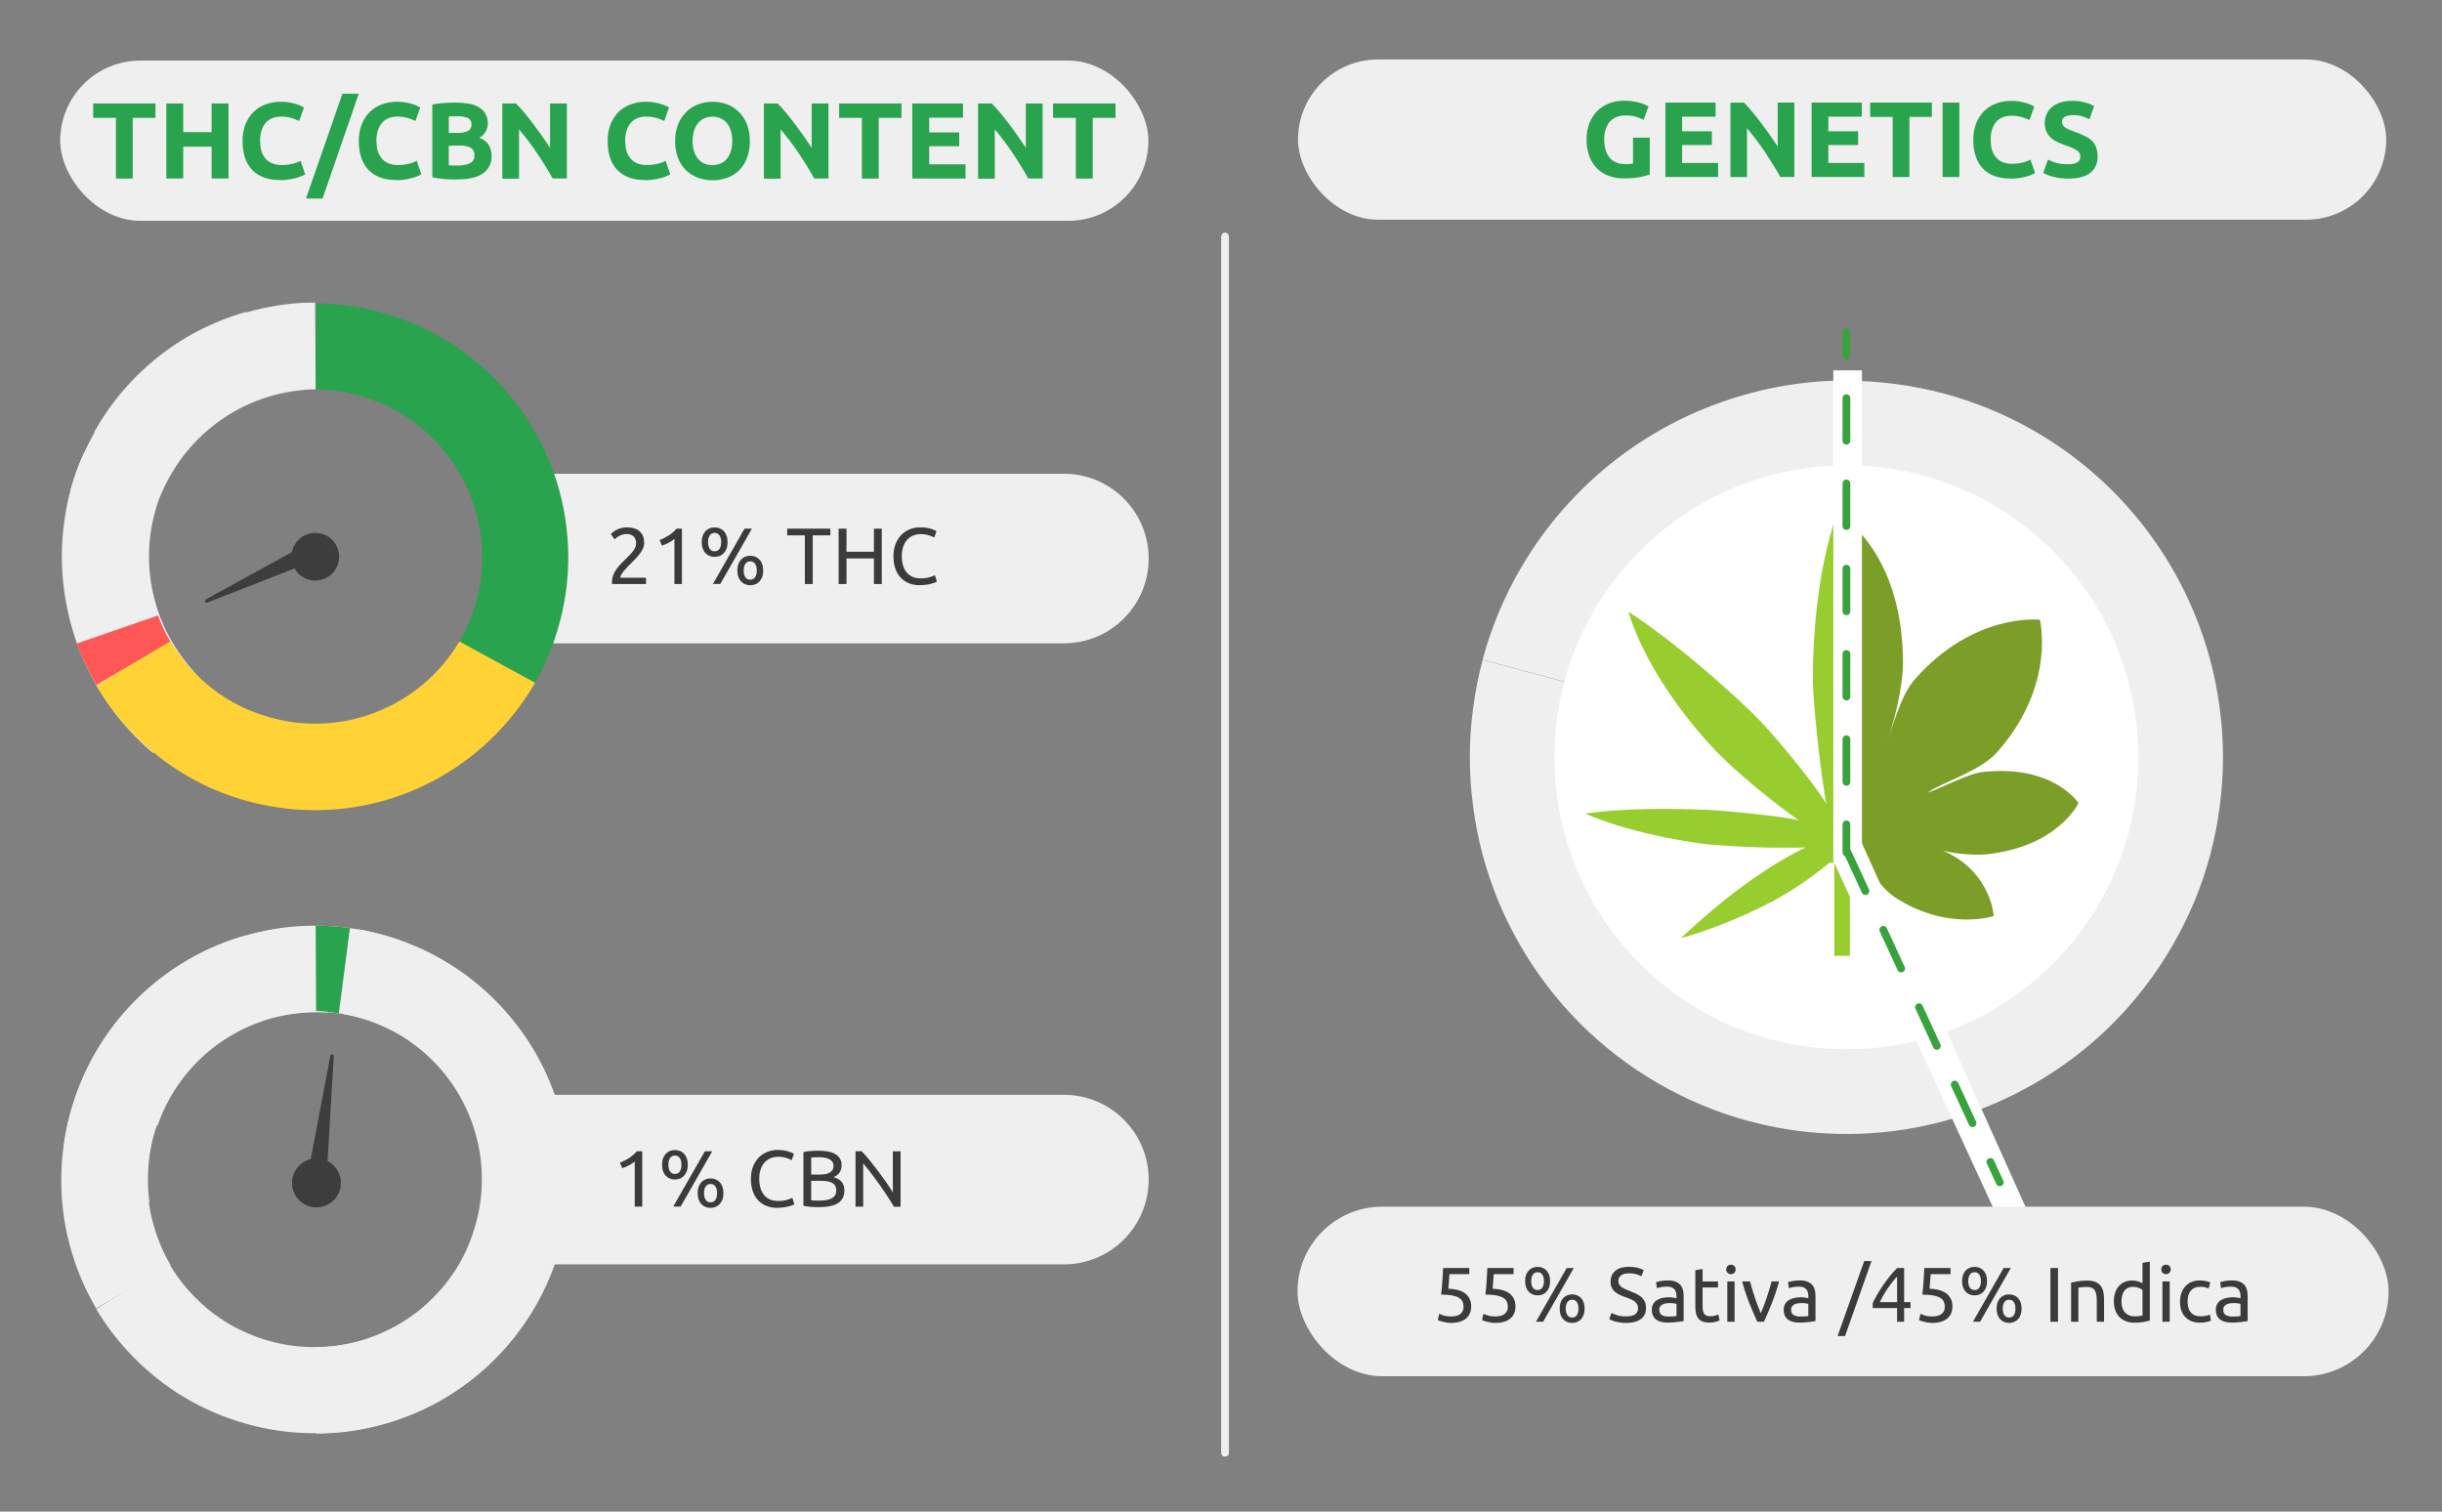 <?xml version="1.0" encoding="UTF-8"?>
<svg id="_Слой_1" data-name="Слой 1" xmlns="http://www.w3.org/2000/svg" width="630" height="390" xmlns:xlink="http://www.w3.org/1999/xlink" viewBox="0 0 630 390">
  <rect x="0" y="0" width="630" height="390" fill="#808080" stroke="none"/>
  <defs>
    <style>
      .cls-1, .cls-2, .cls-3, .cls-4, .cls-5, .cls-6, .cls-7, .cls-8, .cls-9, .cls-10, .cls-11, .cls-12, .cls-13, .cls-14, .cls-15 {
        fill: none;
      }

      .cls-2 {
        clip-path: url(#clippath-8);
      }

      .cls-3 {
        clip-path: url(#clippath-7);
      }

      .cls-4 {
        clip-path: url(#clippath-6);
      }

      .cls-5 {
        clip-path: url(#clippath-9);
      }

      .cls-6 {
        clip-path: url(#clippath-5);
      }

      .cls-7 {
        clip-path: url(#clippath-3);
      }

      .cls-8 {
        clip-path: url(#clippath-4);
      }

      .cls-9 {
        clip-path: url(#clippath-2);
      }

      .cls-10 {
        clip-path: url(#clippath-1);
      }

      .cls-11 {
        stroke-dasharray: 0 0 10.99 10.99;
      }

      .cls-11, .cls-12, .cls-13, .cls-15 {
        stroke-linecap: round;
        stroke-linejoin: round;
        stroke-width: 2px;
      }

      .cls-11, .cls-13, .cls-15 {
        stroke: #38a23c;
      }

      .cls-16 {
        fill: #ff5656;
      }

      .cls-17 {
        fill: #fff;
      }

      .cls-18 {
        fill: #ffd335;
      }

      .cls-19 {
        fill: #efefef;
      }

      .cls-20 {
        fill: #98cd30;
      }

      .cls-21 {
        fill: #2aa34f;
      }

      .cls-22 {
        fill: #3b3b3b;
      }

      .cls-23 {
        fill: #3d3d3d;
      }

      .cls-24 {
        fill: #7b9e28;
      }

      .cls-12 {
        stroke: #efefef;
      }

      .cls-14 {
        clip-path: url(#clippath);
      }

      .cls-15 {
        stroke-dasharray: 0 0 11 11;
      }
    </style>
    <clipPath id="clippath">
      <path class="cls-19" d="m81.58,347.59c5.68-.03,11.3-1.17,16.55-3.35,1.74-.73,3.44-1.58,5.07-2.53,1.63-.96,3.2-2.01,4.69-3.17,3-2.31,5.69-5,8-8,1.14-1.5,2.18-3.08,3.12-4.72.93-1.64,1.76-3.34,2.48-5.09,1.44-3.5,2.41-7.17,2.88-10.92.24-1.87.35-3.76.34-5.65,0-3.78-.52-7.55-1.53-11.2-.49-1.82-1.11-3.61-1.83-5.36-.73-1.74-1.58-3.43-2.53-5.06-.95-1.63-2.01-3.2-3.17-4.69-2.31-3-5-5.69-8-8-1.51-1.14-3.09-2.18-4.73-3.12-1.64-.94-3.34-1.76-5.09-2.48-3.49-1.45-7.17-2.42-10.92-2.88-1.89-.23-3.8-.32-5.71-.29-5.68.04-11.3,1.18-16.55,3.36-5.24,2.2-10,5.41-14,9.45-5.35,5.38-9.2,12.08-11.15,19.41-.45,1.83-.79,3.69-1,5.56-.24,1.87-.35,3.76-.34,5.65,0,1.89.14,3.78.39,5.65l-22,3c-.38-2.83-.58-5.69-.59-8.55-.09-11.49,2.86-22.8,8.54-32.79,1.42-2.48,2.99-4.87,4.72-7.15,1.74-2.27,3.62-4.43,5.63-6.46,2.01-2.03,4.15-3.93,6.41-5.68,4.52-3.51,9.49-6.41,14.77-8.63,5.29-2.19,10.83-3.7,16.5-4.49,2.83-.38,5.69-.58,8.55-.59,14.42-.04,28.45,4.65,39.94,13.35,2.27,1.74,4.43,3.62,6.46,5.63,4.07,4.03,7.59,8.57,10.48,13.51,2.88,4.94,5.1,10.25,6.6,15.77.76,2.76,1.33,5.57,1.72,8.4.38,2.83.58,5.69.59,8.55.04,5.74-.68,11.45-2.14,17-.73,2.76-1.64,5.48-2.73,8.12-5.47,13.35-15.17,24.52-27.62,31.8-4.95,2.88-10.25,5.1-15.78,6.6-5.52,1.52-11.22,2.3-16.94,2.3"/>
    </clipPath>
    <clipPath id="clippath-1">
      <path class="cls-1" d="m118.8,326.17c2.86-4.92,4.74-10.35,5.52-15.99.26-1.87.4-3.76.4-5.65,0-1.89-.11-3.78-.35-5.66-.24-1.87-.6-3.73-1.08-5.56-.48-1.83-1.08-3.62-1.78-5.38-1.44-3.49-3.33-6.79-5.61-9.8-2.28-3.02-4.95-5.72-7.94-8.04-1.5-1.16-3.07-2.21-4.7-3.15-4.91-2.86-10.33-4.74-15.96-5.52-1.87-.32-3.76-.52-5.66-.59-1.89.06-3.78.24-5.64.54-3.76.47-7.45,1.44-10.96,2.86-5.26,2.16-10.05,5.33-14.1,9.32-2.68,2.66-5,5.66-6.88,8.94-.95,1.62-1.8,3.31-2.54,5.04-.73,1.76-1.34,3.57-1.83,5.41-.5,1.82-.88,3.67-1.14,5.55-.26,1.87-.4,3.76-.4,5.65,0,1.89.11,3.78.35,5.66.47,3.76,1.44,7.45,2.86,10.96.72,1.75,1.55,3.45,2.49,5.1,1.88,3.28,4.17,6.31,6.83,9.01,1.33,1.34,2.74,2.59,4.23,3.75,1.5,1.15,3.07,2.21,4.7,3.15,1.62.95,3.31,1.8,5.04,2.54l-8.61,20.49c-2.63-1.11-5.19-2.4-7.65-3.84-4.95-2.89-9.49-6.42-13.5-10.51-2.01-2.03-3.89-4.2-5.61-6.48-1.73-2.28-3.31-4.66-4.72-7.15-1.42-2.48-2.67-5.05-3.76-7.7-4.35-10.65-5.82-22.25-4.27-33.64,1.59-11.39,6.11-22.16,13.14-31.27,5.28-6.79,11.84-12.48,19.31-16.74,2.48-1.42,5.06-2.68,7.7-3.77,10.64-4.36,22.25-5.83,33.64-4.26,2.83.39,5.63.97,8.38,1.73,5.53,1.48,10.83,3.71,15.76,6.62,2.46,1.43,4.82,3.03,7.07,4.78,2.26,1.75,4.41,3.65,6.42,5.68,4.02,4.07,7.49,8.66,10.32,13.63,2.86,4.96,5.03,10.29,6.47,15.83,2.21,8.32,2.73,16.99,1.55,25.51-.39,2.83-.97,5.63-1.73,8.38-1.48,5.53-3.71,10.83-6.62,15.76"/>
    </clipPath>
    <clipPath id="clippath-2">
      <path class="cls-1" d="m39.81,291.24c-.57,1.8-1.02,3.64-1.35,5.5-.33,1.86-.53,3.74-.61,5.63-.09,1.89-.05,3.78.11,5.66.16,1.88.45,3.75.85,5.6.82,3.69,2.13,7.26,3.87,10.61.87,1.68,1.85,3.3,2.93,4.85,1.09,1.54,2.27,3.02,3.55,4.41,1.28,1.39,2.64,2.7,4.08,3.92,1.44,1.22,2.97,2.34,4.56,3.36,1.6,1.02,3.27,1.93,5,2.72,1.71.8,3.48,1.48,5.28,2.05,1.8.57,3.63,1.02,5.49,1.35,1.86.33,3.74.53,5.63.61,1.89.09,3.78.05,5.66-.11,5.65-.5,11.15-2.1,16.18-4.73,1.68-.87,3.3-1.85,4.85-2.93,1.55-1.08,3.02-2.27,4.41-3.55,1.39-1.28,2.7-2.64,3.92-4.08,1.22-1.44,2.34-2.97,3.36-4.56,1.02-1.6,1.93-3.27,2.72-5,.78-1.72,1.45-3.48,2-5.28.57-1.8,1.02-3.63,1.35-5.49.33-1.86.54-3.74.62-5.63.08-1.89.05-3.78-.11-5.66-.68-7.57-3.32-14.83-7.66-21.06-1.08-1.55-2.27-3.02-3.55-4.41-2.55-2.79-5.46-5.24-8.64-7.28-1.6-1.02-3.27-1.93-5-2.72-1.71-.8-3.47-1.48-5.27-2.05-1.8-.57-3.64-1.02-5.5-1.35l3.95-21.85c2.81.51,5.59,1.19,8.32,2.05,2.73.86,5.4,1.89,8,3.1,2.59,1.2,5.1,2.58,7.51,4.12,4.82,3.08,9.22,6.78,13.08,11,1.93,2.11,3.72,4.34,5.37,6.68,1.64,2.35,3.12,4.8,4.43,7.34,3.98,7.62,6.42,15.96,7.16,24.53.46,5.7.2,11.44-.77,17.08-.49,2.81-1.16,5.59-2,8.32-1.71,5.46-4.14,10.67-7.22,15.5-3.08,4.82-6.78,9.22-11,13.08-2.11,1.93-4.34,3.72-6.68,5.37-4.71,3.28-9.82,5.93-15.2,7.9-2.68.99-5.43,1.79-8.22,2.41-5.58,1.24-11.29,1.73-17,1.46-5.72-.24-11.39-1.24-16.84-3-2.73-.85-5.41-1.88-8-3.09-5.19-2.41-10.04-5.51-14.41-9.21-2.19-1.84-4.25-3.82-6.18-5.93-1.93-2.1-3.73-4.33-5.37-6.67-3.3-4.68-5.98-9.77-7.98-15.14-.99-2.68-1.79-5.43-2.41-8.22-1.24-5.58-1.73-11.29-1.46-17,.24-5.72,1.24-11.39,3-16.84"/>
    </clipPath>
    <clipPath id="clippath-3">
      <path class="cls-1" d="m121.92,289.48c-1.3-3.55-3.06-6.92-5.25-10-1.09-1.54-2.28-3.01-3.56-4.4-2.56-2.79-5.48-5.22-8.68-7.23-1.61-1.01-3.28-1.91-5-2.7-1.72-.78-3.48-1.45-5.28-2-1.81-.56-3.65-1-5.51-1.32-1.86-.32-3.74-.52-5.63-.6-3.27-.13-2.16-.17-5.66.14-1.88.17-3.75.46-5.59.88-1.84.43-3.65.97-5.42,1.62-1.77.62-3.49,1.36-5.16,2.21-1.67.9-3.29,1.9-4.83,3-1.55,1.09-3.02,2.28-4.41,3.56-1.39,1.28-2.69,2.65-3.9,4.1-1.21,1.45-2.31,2.98-3.32,4.58-1.01,1.61-1.91,3.28-2.7,5-.78,1.72-1.45,3.48-2,5.28-.57,1.79-1.03,3.63-1.36,5.48-.32,1.86-.52,3.74-.6,5.63-.07,1.89-.03,3.78.14,5.66.17,1.88.47,3.75.88,5.59.43,1.84.97,3.65,1.62,5.42,1.3,3.55,3.06,6.92,5.25,10,1.09,1.54,2.28,3.01,3.56,4.4,2.56,2.79,5.48,5.22,8.68,7.23,1.61,1.01,3.28,1.91,5,2.7,3.42,1.6,7.05,2.73,10.77,3.37,1.86.32,3.74.52,5.62.6,1.89.07,3.78.03,5.67-.14,1.88-.17,3.75-.46,5.59-.88,3.68-.85,7.24-2.17,10.6-3.91l10.34,19.67c-7.61,4.01-15.94,6.47-24.51,7.26-2.85.26-5.71.32-8.57.2-2.86-.12-5.7-.42-8.52-.91-2.82-.48-5.6-1.15-8.33-2-2.73-.85-5.4-1.89-8-3.09-5.2-2.39-10.06-5.45-14.46-9.11-2.2-1.83-4.27-3.8-6.21-5.91-1.94-2.1-3.74-4.33-5.38-6.67-6.64-9.39-10.69-20.36-11.74-31.81-.26-2.85-.32-5.71-.2-8.57.12-2.86.42-5.7.9-8.52.48-2.82,1.15-5.6,2-8.33.86-2.73,1.88-5.4,3.08-8,1.2-2.59,2.57-5.11,4.09-7.53,1.52-2.41,3.19-4.73,5-6.93,1.83-2.2,3.8-4.27,5.91-6.21,2.1-1.93,4.32-3.73,6.66-5.37,2.34-1.65,4.77-3.14,7.3-4.48,7.61-4.01,15.94-6.47,24.51-7.26,2.85-.26,5.71-.32,8.57-.2,2.86.12,5.7.42,8.52.91,2.82.48,5.6,1.15,8.33,2,5.47,1.72,10.7,4.13,15.56,7.19,2.42,1.52,4.74,3.19,6.94,5,2.2,1.83,4.27,3.8,6.21,5.91,1.94,2.1,3.74,4.33,5.38,6.67,1.65,2.34,3.14,4.77,4.48,7.3,1.32,2.54,2.48,5.15,3.47,7.84"/>
    </clipPath>
    <clipPath id="clippath-4">
      <polygon class="cls-1" points="476.35 120.06 478.64 218.69 508.6 289.17 540.21 449.3 553.41 136.26 476.35 120.06"/>
    </clipPath>
    <clipPath id="clippath-5">
      <polygon class="cls-1" points="476.35 116.6 478.64 218.69 502.48 275.92 507.83 382.01 387.71 205.23 406.05 135.12 476.35 116.6"/>
    </clipPath>
    <clipPath id="clippath-6">
      <path class="cls-1" d="m118.15,166.13c1.96-3.23,3.48-6.71,4.52-10.35.53-1.81.93-3.66,1.22-5.53.29-1.87.45-3.75.48-5.64.04-1.89-.05-3.78-.27-5.66-.42-3.77-1.34-7.47-2.71-11-.69-1.76-1.5-3.47-2.42-5.12-1.82-3.31-4.08-6.37-6.7-9.1-1.31-1.36-2.71-2.63-4.18-3.81-1.48-1.18-3.04-2.26-4.66-3.23-1.61-.97-3.28-1.84-5-2.6-1.73-.76-3.51-1.39-5.33-1.91-3.63-1.06-7.39-1.63-11.17-1.7-1.89-.04-3.78.05-5.66.27-3.77.42-7.47,1.33-11,2.71-3.52,1.39-6.84,3.23-9.89,5.47-3.06,2.23-5.8,4.86-8.15,7.83-1.18,1.48-2.25,3.04-3.22,4.66-2.93,4.87-4.88,10.26-5.74,15.88-.29,1.87-.45,3.75-.48,5.64-.04,1.89.05,3.78.27,5.66.42,3.77,1.33,7.47,2.71,11,1.4,3.52,3.23,6.84,5.47,9.89,1.12,1.52,2.34,2.97,3.65,4.33,2.62,2.72,5.59,5.08,8.84,7,1.61.97,3.28,1.85,5,2.61l-8.89,20.37c-5.24-2.31-10.16-5.28-14.65-8.83-6.72-5.37-12.31-12.01-16.47-19.54-1.38-2.5-2.6-5.09-3.65-7.75-4.2-10.7-5.51-22.33-3.8-33.7,1.75-11.36,6.42-22.08,13.57-31.08,3.58-4.48,7.74-8.45,12.37-11.82,2.3-1.7,4.71-3.24,7.21-4.62,10.07-5.54,21.42-8.36,32.91-8.18,2.86.06,5.71.3,8.54.73,2.83.43,5.62,1.04,8.36,1.85,5.51,1.56,10.78,3.86,15.67,6.84,2.44,1.47,4.78,3.1,7,4.88,6.74,5.35,12.35,11.98,16.52,19.5,4.17,7.53,6.8,15.8,7.76,24.35.66,5.68.56,11.43-.31,17.09-.43,2.83-1.04,5.62-1.85,8.37-1.56,5.51-3.86,10.78-6.84,15.67"/>
    </clipPath>
    <clipPath id="clippath-7">
      <path class="cls-1" d="m40,130.43c-.57,1.8-1.02,3.64-1.36,5.5-.32,1.86-.52,3.74-.61,5.62-.08,1.89-.05,3.78.11,5.67.33,3.76,1.15,7.46,2.45,11,.65,1.77,1.41,3.5,2.28,5.18.87,1.68,1.85,3.29,2.93,4.84,1.08,1.55,2.27,3.02,3.54,4.42,1.28,1.39,2.64,2.7,4.09,3.91,1.44,1.22,2.97,2.34,4.56,3.36,1.61,1.02,3.28,1.93,5,2.73,1.71.78,3.48,1.45,5.28,2,3.6,1.16,7.35,1.84,11.13,2,1.89.09,3.78.05,5.66-.11,3.76-.33,7.46-1.15,11-2.45,1.77-.65,3.5-1.41,5.18-2.28,1.68-.87,3.3-1.85,4.85-2.93,1.54-1.09,3.02-2.27,4.41-3.54,2.79-2.55,5.23-5.46,7.27-8.65,1.02-1.61,1.93-3.28,2.73-5,3.19-6.89,4.54-14.5,3.9-22.07-.33-3.76-1.15-7.46-2.45-11-.65-1.77-1.41-3.5-2.28-5.18-.86-1.68-1.84-3.29-2.92-4.84-1.09-1.55-2.28-3.02-3.55-4.42-6.45-7.01-15.01-11.72-24.39-13.4l3.87-21.88c2.82.5,5.6,1.18,8.32,2.05,5.47,1.72,10.68,4.17,15.5,7.27,2.41,1.54,4.71,3.23,6.89,5.08,2.19,1.84,4.26,3.82,6.19,5.93,3.88,4.21,7.17,8.92,9.8,14,1.32,2.53,2.47,5.15,3.45,7.84.98,2.69,1.79,5.44,2.41,8.23,1.23,5.58,1.72,11.29,1.46,17-.12,2.86-.43,5.7-.93,8.52-.5,2.82-1.18,5.6-2.05,8.32-1.7,5.48-4.13,10.71-7.22,15.55-3.09,4.81-6.79,9.21-11,13.08-6.34,5.82-13.77,10.34-21.86,13.3-2.69.98-5.44,1.78-8.23,2.41-2.79.61-5.62,1.04-8.47,1.29-2.85.25-5.71.3-8.56.17-2.86-.12-5.7-.43-8.52-.93-2.81-.48-5.59-1.15-8.32-2-2.73-.86-5.4-1.89-8-3.09-2.59-1.21-5.1-2.59-7.51-4.13-2.41-1.54-4.72-3.23-6.9-5.08-4.38-3.68-8.27-7.92-11.56-12.61-3.27-4.7-5.92-9.79-7.88-15.17-.98-2.69-1.78-5.44-2.4-8.23-.62-2.79-1.06-5.62-1.3-8.47-.24-2.85-.3-5.71-.17-8.57.12-2.85.43-5.7.93-8.51.48-2.81,1.15-5.59,2-8.32"/>
    </clipPath>
    <clipPath id="clippath-8">
      <path class="cls-1" d="m81.58,186.73c1.89,0,3.78-.14,5.65-.38,1.87-.26,3.73-.64,5.55-1.14,3.65-.98,7.16-2.45,10.42-4.36,3.27-1.91,6.27-4.24,8.93-6.93,1.33-1.34,2.58-2.76,3.72-4.27,1.14-1.5,2.18-3.08,3.12-4.72.93-1.64,1.76-3.34,2.48-5.09,2.87-7.03,3.85-14.69,2.83-22.22-.76-5.64-2.63-11.08-5.5-16-.95-1.63-2.01-3.2-3.17-4.69-1.16-1.49-2.41-2.91-3.75-4.24-1.34-1.33-2.77-2.57-4.27-3.72-1.51-1.14-3.09-2.18-4.73-3.12-3.29-1.87-6.8-3.31-10.45-4.29-1.83-.48-3.68-.84-5.56-1.07-1.87-.24-3.76-.35-5.65-.34-5.68.04-11.3,1.18-16.55,3.36-1.75.74-3.44,1.6-5.07,2.57-1.63.96-3.2,2.02-4.69,3.18-1.49,1.16-2.91,2.41-4.24,3.75-4,4.04-7.16,8.82-9.32,14.07-1.42,3.5-2.37,7.17-2.83,10.92-.24,1.87-.35,3.76-.34,5.65.01,1.89.14,3.78.39,5.65l-22,3c-.38-2.83-.58-5.69-.59-8.55-.06-8.6,1.59-17.13,4.87-25.09,1.09-2.64,2.35-5.22,3.76-7.7,1.42-2.48,2.99-4.87,4.72-7.15,3.46-4.55,7.5-8.63,12-12.14,2.26-1.76,4.63-3.36,7.1-4.81,7.44-4.31,15.65-7.13,24.17-8.31,2.83-.38,5.69-.58,8.55-.59,2.86-.02,5.71.15,8.55.51,2.83.35,5.63.89,8.38,1.61,2.77.73,5.48,1.64,8.13,2.73,7.97,3.25,15.21,8.06,21.31,14.13,2.03,2.01,3.93,4.15,5.68,6.41,1.75,2.26,3.36,4.63,4.8,7.1,2.88,4.94,5.1,10.25,6.6,15.77.76,2.76,1.33,5.57,1.72,8.4.38,2.83.58,5.68.59,8.54.04,5.74-.68,11.45-2.14,17-2.23,8.3-6.05,16.08-11.25,22.92-5.2,6.85-11.69,12.63-19.1,17-2.47,1.44-5.03,2.72-7.67,3.82-2.64,1.1-5.35,2.03-8.11,2.78-2.76.75-5.56,1.33-8.39,1.72-2.83.38-5.69.57-8.55.58"/>
    </clipPath>
    <clipPath id="clippath-9">
      <path class="cls-1" d="m121.92,128.61c-1.97-5.33-4.96-10.23-8.81-14.41-1.28-1.39-2.65-2.69-4.1-3.9-1.45-1.21-2.98-2.31-4.58-3.32-1.61-1.01-3.28-1.91-5-2.7-1.72-.78-3.48-1.45-5.28-2-1.81-.56-3.65-1-5.51-1.32-1.86-.32-3.74-.52-5.63-.6-1.89-.07-3.78-.03-5.66.14-1.88.17-3.75.47-5.59.88-1.84.43-3.65.97-5.42,1.62-1.77.65-3.51,1.41-5.18,2.29-1.67.9-3.29,1.9-4.83,3-1.54,1.09-3.02,2.28-4.41,3.55-1.39,1.29-2.69,2.66-3.9,4.11-4.51,5.88-7.51,12.92-9.38,20.34-1.15,5.43-.8,7.52-.46,11.29.17,1.88.46,3.75.88,5.6.85,3.68,2.17,7.24,3.91,10.6.89,1.67,1.9,3.28,3,4.82,1.08,1.52,2.26,2.97,3.53,4.33,1.28,1.39,2.65,2.7,4.1,3.91,2.91,2.41,6.13,4.42,9.56,6,1.71.78,3.48,1.45,5.28,2,1.81.56,3.65,1,5.51,1.32,1.86.32,3.74.52,5.62.59,3.78.17,7.57-.17,11.26-1,3.68-.85,7.24-2.17,10.6-3.91l10.34,19.67c-5.06,2.64-10.44,4.63-16,5.92-2.79.63-5.61,1.07-8.46,1.33-2.85.25-5.71.32-8.57.21-2.86-.12-5.7-.42-8.52-.91-2.82-.48-5.6-1.15-8.33-2-5.46-1.71-10.68-4.13-15.53-7.18-2.42-1.51-4.73-3.18-6.93-5-2.2-1.83-4.27-3.8-6.21-5.91-1.94-2.1-3.74-4.33-5.38-6.67-6.64-9.39-10.69-20.36-11.74-31.81-.26-2.85-.32-5.71-.2-8.57.12-2.86.42-5.7.9-8.52.48-2.82,1.15-5.6,2-8.33.86-2.73,1.88-5.4,3.08-8,1.2-2.59,2.57-5.11,4.09-7.53,1.52-2.41,3.19-4.73,5-6.93,1.83-2.2,3.81-4.28,5.91-6.22,2.09-1.91,4.3-3.68,6.62-5.31,2.33-1.65,4.77-3.15,7.3-4.48,7.61-4.01,15.94-6.47,24.51-7.26,2.85-.26,5.71-.32,8.57-.2,2.86.12,5.7.42,8.52.9,2.82.48,5.6,1.15,8.33,2,2.73.86,5.4,1.88,8,3.08,2.59,1.2,5.1,2.57,7.52,4.09,2.42,1.51,4.74,3.18,6.94,5,2.2,1.83,4.27,3.8,6.21,5.91,1.94,2.1,3.74,4.33,5.38,6.67,1.65,2.34,3.14,4.77,4.48,7.3,1.32,2.54,2.48,5.15,3.47,7.84"/>
    </clipPath>
  </defs>
  <path class="cls-19" d="m17,131.93c-1.03,5.7-1.3,11.51-.8,17.28.25,2.88.68,5.74,1.31,8.56.61,2.83,1.41,5.62,2.38,8.35,1.98,5.44,4.66,10.6,7.95,15.36,3.24,4.67,7.07,8.9,11.4,12.58.09.03.16.14.25.2l14.3-16.97c-1.4-1.3-2.72-2.7-3.94-4.18-1.28-1.43-2.47-2.94-3.56-4.52-3.29-4.71-5.61-10.04-6.83-15.65-.41-1.86-.7-3.75-.86-5.66-.33-3.81-.15-7.65.52-11.41.35-1.88.81-3.73,1.38-5.56.58-1.82.85-2.65,1.65-4.38l-20.4-9.2c-1.06,2.18-1.95,4.45-2.67,6.76-.88,2.76-1.59,5.57-2.1,8.43Z"/>
  <g>
    <path class="cls-19" d="m81.58,347.59c5.68-.03,11.3-1.17,16.55-3.35,1.74-.73,3.44-1.58,5.07-2.53,1.63-.96,3.2-2.01,4.69-3.17,3-2.31,5.69-5,8-8,1.14-1.5,2.18-3.08,3.12-4.72.93-1.64,1.76-3.34,2.48-5.09,1.44-3.5,2.41-7.17,2.88-10.92.24-1.87.35-3.76.34-5.65,0-3.78-.52-7.55-1.53-11.2-.49-1.82-1.11-3.61-1.83-5.36-.73-1.74-1.58-3.43-2.53-5.06-.95-1.63-2.01-3.2-3.17-4.69-2.31-3-5-5.69-8-8-1.51-1.14-3.09-2.18-4.73-3.12-1.64-.94-3.34-1.76-5.09-2.48-3.49-1.45-7.17-2.42-10.92-2.88-1.89-.23-3.8-.32-5.71-.29-5.68.04-11.3,1.18-16.55,3.36-5.24,2.2-10,5.41-14,9.45-5.35,5.38-9.2,12.08-11.15,19.41-.45,1.83-.79,3.69-1,5.56-.24,1.87-.35,3.76-.34,5.65,0,1.89.14,3.78.39,5.65l-22,3c-.38-2.83-.58-5.69-.59-8.55-.09-11.49,2.86-22.8,8.54-32.79,1.42-2.48,2.99-4.87,4.72-7.15,1.74-2.27,3.62-4.43,5.63-6.46,2.01-2.03,4.15-3.93,6.41-5.68,4.52-3.51,9.49-6.41,14.77-8.63,5.29-2.19,10.83-3.7,16.5-4.49,2.83-.38,5.69-.58,8.55-.59,14.42-.04,28.45,4.65,39.94,13.35,2.27,1.74,4.43,3.62,6.46,5.63,4.07,4.03,7.59,8.57,10.48,13.51,2.88,4.94,5.1,10.25,6.6,15.77.76,2.76,1.33,5.57,1.72,8.4.38,2.83.58,5.69.59,8.55.04,5.74-.68,11.45-2.14,17-.73,2.76-1.64,5.48-2.73,8.12-5.47,13.35-15.17,24.52-27.62,31.8-4.95,2.88-10.25,5.1-15.78,6.6-5.52,1.52-11.22,2.3-16.94,2.3"/>
    <g class="cls-14">
      <polygon class="cls-19" points="16.84 267.98 81.37 305.42 70.63 265.86 60.4 230.7 16.84 267.98"/>
    </g>
  </g>
  <path class="cls-19" d="m140.85,122.23h133.62c12.08,0,21.87,9.79,21.87,21.87h0c0,12.08-9.79,21.88-21.87,21.88h-133.62v-43.75Z"/>
  <path class="cls-19" d="m140.85,282.46h133.62c12.08,0,21.87,9.79,21.87,21.87h0c0,12.08-9.79,21.88-21.87,21.88h-133.62v-43.75Z"/>
  <rect class="cls-19" x="135.79" y="128.42" width="109.71" height="30.19" rx="4.41" ry="4.41"/>
  <rect class="cls-19" x="135.79" y="289.28" width="109.71" height="30.19" rx="4.41" ry="4.41"/>
  <path class="cls-19" d="m69.01,240.16c-2.8.55-5.57,1.28-8.28,2.19-13.66,4.63-25.41,13.61-33.47,25.57-1.6,2.37-3.04,4.84-4.31,7.4-1.23,2.47-2.29,5.02-3.2,7.62,0,.1-.07.2-.1.29l21,7.2c.61-1.79,1.33-3.54,2.18-5.23.84-1.69,1.79-3.33,2.85-4.89,2.11-3.13,4.62-5.98,7.46-8.48,1.43-1.24,2.94-2.38,4.51-3.43,1.58-1.04,3.22-1.98,4.91-2.82,3.39-1.67,6.99-2.89,10.7-3.61,1.86-.36,3.73-.6,5.62-.72,1.88-.12,3.78-.12,5.66,0l1.54-22.17c-2.86-.19-5.72-.19-8.58,0-2.85.18-5.69.54-8.49,1.08Z"/>
  <g class="cls-10">
    <polygon class="cls-21" points="81.26 201.58 173.76 299.29 92.36 223.43 81.76 304.86 81.26 201.58"/>
  </g>
  <g class="cls-9">
    <polygon class="cls-19" points="78.19 304.41 -11.31 360.29 184.48 403.97 181.5 256.37 95.4 207.08 78.19 304.41"/>
  </g>
  <g class="cls-7">
    <path class="cls-19" d="m81.5,305.59L-9.26,252.59s25.34,98.6,26.26,100.34,2.39-12.16,2.39-12.16l59.7-35.19"/>
  </g>
  <path class="cls-23" d="m80.05,299.65l5.18-27.25c.03-.24.25-.41.49-.39.24.03.41.25.39.49h0l-1.73,29.06-4.33-1.91Z"/>
  <rect class="cls-19" x="15.53" y="15.63" width="280.74" height="41.34" rx="20.67" ry="20.67"/>
  <rect class="cls-19" x="334.87" y="15.34" width="280.74" height="41.34" rx="20.67" ry="20.67"/>
  <g>
    <path class="cls-21" d="m419.58,29.8c-1.64-.15-3.25.47-4.37,1.67-.96,1.33-1.43,2.95-1.34,4.58-.01.87.1,1.73.33,2.56.2.71.53,1.37.98,1.96.44.56,1.01,1,1.66,1.29.73.32,1.52.48,2.32.46h1.23c.3-.02.6-.05.9-.11v-6.69h4.33v9.5c-.81.28-1.65.5-2.5.66-1.4.25-2.82.36-4.24.34-1.33.02-2.66-.21-3.92-.67-1.14-.42-2.16-1.09-3.01-1.96-.87-.89-1.54-1.96-1.96-3.13-.47-1.36-.7-2.8-.68-4.24-.03-1.45.22-2.9.74-4.26.46-1.18,1.16-2.25,2.05-3.15.87-.86,1.92-1.53,3.06-1.96,1.2-.45,2.47-.67,3.75-.67.82,0,1.64.05,2.46.18.63.11,1.26.25,1.88.42.45.12.88.29,1.3.48.34.17.59.3.73.39l-1.24,3.47c-.65-.34-1.33-.61-2.04-.82-.8-.22-1.63-.32-2.46-.31Z"/>
    <path class="cls-21" d="m429.64,45.67v-19.2h12.96v3.63h-8.64v3.77h7.68v3.54h-7.68v4.63h9.28v3.62h-13.6Z"/>
    <path class="cls-21" d="m459.31,45.67c-1.23-2.19-2.57-4.36-4.01-6.51-1.41-2.11-2.95-4.13-4.6-6.06v12.57h-4.27v-19.2h3.5c.61.62,1.28,1.36,2.02,2.25s1.5,1.83,2.26,2.84c.76,1.01,1.53,2.05,2.28,3.12.75,1.08,1.47,2.12,2.13,3.12v-11.34h4.3v19.2h-3.61Z"/>
    <path class="cls-21" d="m467.37,45.67v-19.2h12.96v3.63h-8.64v3.77h7.68v3.54h-7.68v4.63h9.28v3.62h-13.6Z"/>
    <path class="cls-21" d="m498.4,26.47v3.69h-5.8v15.51h-4.32v-15.51h-5.8v-3.69h15.91Z"/>
    <path class="cls-21" d="m501.16,26.47h4.33v19.2h-4.33v-19.2Z"/>
    <path class="cls-21" d="m518.67,46.06c-3.13,0-5.51-.87-7.14-2.6-1.63-1.74-2.45-4.2-2.45-7.4-.03-1.45.23-2.89.74-4.25.46-1.18,1.16-2.26,2.05-3.16.88-.87,1.94-1.53,3.1-1.96,1.26-.45,2.58-.68,3.92-.67.74,0,1.49.05,2.22.18.59.11,1.17.25,1.74.42.43.13.84.29,1.24.48.33.17.58.3.72.39l-1.24,3.5c-.66-.34-1.35-.62-2.07-.81-.87-.23-1.77-.34-2.67-.32-.67,0-1.33.11-1.96.32-.64.22-1.22.57-1.69,1.05-.53.56-.93,1.23-1.18,1.96-.32.91-.46,1.87-.44,2.83,0,.83.09,1.67.29,2.48.19.71.52,1.38.98,1.96.44.56,1.01,1.01,1.65,1.31.8.34,1.67.51,2.55.48.57,0,1.13-.03,1.69-.11.45-.06.89-.15,1.33-.26.33-.09.66-.2.98-.34l.8-.36,1.19,3.47c-.81.44-1.68.77-2.57.98-1.24.32-2.52.47-3.8.46Z"/>
    <path class="cls-21" d="m533.57,42.37c.51.01,1.01-.04,1.51-.15.35-.07.68-.22.98-.42.22-.15.39-.37.5-.62.09-.26.14-.53.14-.8,0-.64-.34-1.24-.89-1.57-.95-.58-1.97-1.03-3.04-1.34-.65-.23-1.28-.48-1.88-.76-.62-.28-1.19-.64-1.69-1.09-.5-.44-.92-.98-1.21-1.58-.34-.7-.5-1.47-.47-2.25-.02-.83.15-1.65.49-2.4.32-.71.81-1.33,1.42-1.81.65-.53,1.41-.92,2.21-1.16.95-.28,1.94-.41,2.94-.4,1.97-.03,3.93.42,5.68,1.33l-1.22,3.41c-.58-.29-1.18-.54-1.79-.73-.77-.23-1.57-.34-2.37-.32-.77-.06-1.53.09-2.22.43-.46.28-.72.79-.69,1.32-.01.31.08.62.25.88.19.26.43.49.7.66.33.2.68.38,1.05.52.4.16.84.32,1.32.49.98.37,1.86.73,2.6,1.1.68.31,1.3.74,1.84,1.25.47.49.83,1.07,1.06,1.71.25.76.37,1.56.35,2.36.08,1.61-.62,3.16-1.88,4.16-1.25.98-3.15,1.49-5.68,1.49-.77,0-1.54-.05-2.3-.16-.61-.08-1.22-.21-1.81-.37-.46-.12-.92-.28-1.36-.47-.33-.14-.66-.29-.98-.47l1.21-3.44c.67.36,1.38.64,2.11.84,1.02.27,2.07.39,3.12.35Z"/>
  </g>
  <circle class="cls-23" cx="81.64" cy="305.19" r="6.31"/>
  <line class="cls-12" x1="316.04" y1="61.02" x2="316.04" y2="374.82"/>
  <g>
    <path class="cls-21" d="m40.11,26.69v3.72h-5.87v15.66h-4.33v-15.66h-5.87v-3.72h16.08Z"/>
    <path class="cls-21" d="m54.59,26.69h4.36v19.36h-4.36v-8.21h-7.32v8.21h-4.36v-19.36h4.36v7.4h7.32v-7.4Z"/>
    <path class="cls-21" d="m72.24,46.45c-3.14,0-5.54-.88-7.2-2.62-1.65-1.74-2.47-4.24-2.47-7.46-.02-1.47.23-2.93.75-4.3.46-1.19,1.17-2.27,2.07-3.18.89-.87,1.96-1.54,3.13-1.96,1.25-.46,2.58-.69,3.92-.68.75,0,1.5.06,2.24.19.59.1,1.18.24,1.75.42.43.13.86.29,1.26.49.25.12.49.25.72.39l-1.23,3.48c-.67-.34-1.36-.61-2.09-.81-.88-.23-1.79-.34-2.7-.33-.67,0-1.33.12-1.96.33-.64.23-1.22.6-1.7,1.08-.53.56-.93,1.23-1.18,1.96-.32.91-.48,1.88-.45,2.85,0,.84.09,1.68.29,2.5.19.71.52,1.38.98,1.96.46.58,1.05,1.04,1.72,1.33.81.34,1.68.51,2.57.49.57,0,1.14-.03,1.7-.11.45-.07.9-.16,1.34-.27.35-.09.7-.2,1.04-.34l.81-.36,1.19,3.49c-.81.45-1.69.78-2.59.98-1.28.34-2.6.51-3.93.51Z"/>
    <path class="cls-21" d="m83.22,51.23h-4.28l9.4-27.05h4.21l-9.33,27.05Z"/>
    <path class="cls-21" d="m102.25,46.45c-3.15,0-5.55-.88-7.2-2.62-1.64-1.74-2.48-4.24-2.48-7.46-.02-1.47.23-2.93.75-4.3.47-1.19,1.17-2.27,2.07-3.18.89-.87,1.96-1.54,3.13-1.96,1.25-.46,2.58-.68,3.92-.68.75,0,1.5.06,2.24.19.6.1,1.18.24,1.76.42.43.13.85.29,1.25.49.25.12.49.25.72.39l-1.23,3.48c-.67-.34-1.36-.61-2.09-.81-.88-.23-1.78-.34-2.69-.33-.67,0-1.33.12-1.96.33-.64.23-1.22.6-1.7,1.08-.53.56-.93,1.23-1.18,1.96-.32.92-.47,1.88-.45,2.85,0,.84.09,1.68.29,2.5.19.71.52,1.38.98,1.96.46.58,1.05,1.03,1.72,1.33.81.35,1.69.51,2.57.49.57,0,1.14-.03,1.7-.11.45-.07.9-.16,1.34-.27.33-.09.66-.2.98-.34l.81-.36,1.2,3.49c-.82.44-1.7.77-2.6.98-1.26.34-2.57.51-3.88.51Z"/>
    <path class="cls-21" d="m117.98,46.31c-1.06,0-2.11,0-3.17-.1-1.1-.08-2.2-.23-3.28-.47v-18.77c.97-.18,1.95-.31,2.94-.38,1.06-.09,2.05-.13,2.94-.13,1.14,0,2.27.08,3.4.26.94.14,1.84.45,2.67.91.72.4,1.32.99,1.74,1.69.44.79.66,1.68.63,2.58,0,1.54-.86,2.96-2.23,3.66,1.04.32,1.93.99,2.52,1.9.45.83.68,1.77.67,2.71.11,1.81-.73,3.55-2.22,4.58-1.46,1.02-3.66,1.54-6.59,1.54Zm-2.2-12.02h2.12c.99.07,1.98-.11,2.88-.52.58-.34.91-.98.86-1.65.06-.68-.29-1.33-.89-1.65-.83-.36-1.72-.52-2.62-.47h-1.2c-.43,0-.81,0-1.15.07v4.23Zm0,3.33v5c.31,0,.66.07,1.04.08s.77,0,1.22,0c1.08.04,2.16-.15,3.16-.56.79-.37,1.27-1.19,1.19-2.07.08-.79-.3-1.55-.98-1.96-.9-.43-1.89-.62-2.88-.57l-2.76.07Z"/>
    <path class="cls-21" d="m166.43,46.45c-3.14,0-5.54-.88-7.2-2.62s-2.47-4.24-2.47-7.46c-.03-1.47.23-2.93.75-4.3.46-1.19,1.17-2.27,2.07-3.18.89-.87,1.96-1.54,3.13-1.96,1.25-.46,2.58-.69,3.92-.68.75,0,1.49.06,2.23.19.6.1,1.18.24,1.76.42.43.13.86.29,1.26.49.25.12.49.25.72.39l-1.24,3.48c-.66-.34-1.36-.62-2.08-.81-.88-.23-1.79-.34-2.7-.33-.67,0-1.33.12-1.96.33-.64.23-1.22.6-1.7,1.08-.53.56-.93,1.23-1.18,1.96-.32.91-.48,1.88-.45,2.85,0,.84.09,1.68.29,2.5.19.71.52,1.38.98,1.96.46.58,1.05,1.04,1.72,1.33.81.34,1.68.51,2.56.49.57,0,1.14-.03,1.7-.11.45-.07.9-.16,1.34-.27.35-.09.7-.2,1.04-.34l.81-.36,1.19,3.49c-.81.45-1.69.78-2.59.98-1.28.34-2.6.51-3.93.51Z"/>
    <path class="cls-21" d="m193.45,36.37c.03,1.49-.22,2.97-.73,4.37-.44,1.2-1.13,2.29-2.03,3.21-.87.85-1.92,1.5-3.06,1.91-1.22.44-2.51.66-3.81.65-1.28,0-2.55-.21-3.75-.65-1.15-.42-2.19-1.07-3.07-1.91-.91-.9-1.61-1.97-2.07-3.16-.53-1.39-.78-2.88-.75-4.37-.03-1.5.24-2.98.78-4.38.47-1.19,1.19-2.27,2.1-3.17.87-.86,1.92-1.53,3.07-1.96,1.18-.43,2.43-.65,3.68-.65,1.28,0,2.54.21,3.74.65,1.15.42,2.2,1.09,3.07,1.96.91.9,1.61,1.98,2.07,3.17.53,1.38.78,2.85.75,4.33Zm-14.78,0c-.01.87.11,1.73.35,2.56.2.71.53,1.37.98,1.96.43.54.98.98,1.61,1.27,1.39.6,2.96.6,4.35,0,.63-.29,1.19-.73,1.62-1.27.45-.59.78-1.25.98-1.96.24-.83.36-1.7.35-2.56.01-.88-.11-1.75-.35-2.59-.2-.71-.53-1.37-.98-1.96-.43-.55-.98-.98-1.62-1.27-.68-.3-1.42-.46-2.16-.45-.75-.01-1.5.14-2.18.46-.62.31-1.17.75-1.61,1.29-.45.58-.78,1.25-.98,1.96-.24.83-.36,1.7-.35,2.56Z"/>
    <path class="cls-21" d="m210.07,46.06c-1.24-2.22-2.59-4.41-4.05-6.57-1.42-2.13-2.97-4.17-4.63-6.12v12.73h-4.31v-19.4h3.55c.61.62,1.29,1.37,2.04,2.26s1.51,1.85,2.28,2.87,1.54,2.07,2.3,3.15c.76,1.09,1.48,2.14,2.15,3.14v-11.43h4.33v19.36h-3.66Z"/>
    <path class="cls-21" d="m142.58,46.06c-1.24-2.22-2.59-4.41-4.05-6.57-1.42-2.13-2.97-4.17-4.63-6.12v12.73h-4.31v-19.4h3.55c.61.62,1.29,1.37,2.04,2.26s1.51,1.85,2.28,2.87,1.54,2.07,2.3,3.15c.76,1.09,1.48,2.14,2.15,3.14v-11.43h4.33v19.36h-3.66Z"/>
    <path class="cls-21" d="m232.57,26.69v3.72h-5.87v15.66h-4.34v-15.66h-5.87v-3.72h16.09Z"/>
    <path class="cls-21" d="m235.36,46.06v-19.36h13.08v3.66h-8.72v3.8h7.74v3.57h-7.74v4.67h9.37v3.66h-13.73Z"/>
    <path class="cls-21" d="m265.29,46.06c-1.25-2.22-2.6-4.41-4.05-6.57-1.41-2.13-2.95-4.17-4.61-6.12v12.73h-4.3v-19.4h3.54c.62.62,1.29,1.37,2.05,2.26s1.5,1.85,2.27,2.87c.77,1.02,1.55,2.07,2.31,3.15s1.48,2.14,2.14,3.14v-11.43h4.34v19.36h-3.69Z"/>
    <path class="cls-21" d="m287.78,26.69v3.72h-5.87v15.66h-4.36v-15.66h-5.87v-3.72h16.1Z"/>
  </g>
  <g>
    <g>
      <path class="cls-19" d="m451.21,101.54c-24.89,6.69-46.11,22.97-59,45.28-2.13,3.66-4.01,7.47-5.64,11.38-1.62,3.91-2.98,7.92-4.08,12l31.84,8.53c.72-2.71,1.62-5.36,2.69-7.95,1.08-2.59,2.32-5.1,3.73-7.53,2.82-4.85,6.24-9.31,10.19-13.29,7.95-7.99,17.89-13.72,28.78-16.62,2.71-.72,5.46-1.27,8.24-1.62,2.77-.37,5.57-.56,8.37-.56v-33c-4.24,0-8.48.29-12.68.85-4.2.57-8.35,1.41-12.44,2.53Z"/>
      <path class="cls-19" d="m572.65,182.71c-.54-4.21-1.36-8.37-2.45-12.47-1.1-4.08-2.46-8.09-4.08-12-1.62-3.93-3.5-7.74-5.62-11.42-2.12-3.67-4.47-7.2-7.06-10.56-7.77-10.12-17.45-18.61-28.49-25-3.69-2.13-7.51-4.01-11.45-5.64-3.91-1.62-7.92-2.98-12-4.08-4.1-1.09-8.26-1.91-12.47-2.46-4.2-.56-8.44-.84-12.68-.85v33c2.8,0,5.6.19,8.38.56,2.78.35,5.53.9,8.24,1.62,8.14,2.19,15.77,5.96,22.45,11.09,4.46,3.41,8.44,7.39,11.85,11.85,3.42,4.44,6.24,9.32,8.39,14.5,1.08,2.59,1.98,5.24,2.7,7.95,2.88,10.89,2.88,22.34,0,33.23-.72,2.72-1.62,5.4-2.7,8-1.07,2.59-2.32,5.1-3.72,7.53-4.2,7.31-9.82,13.71-16.52,18.82-4.45,3.41-9.32,6.24-14.5,8.4-2.59,1.07-5.24,1.97-7.95,2.69-2.71.72-5.46,1.27-8.24,1.62-5.56.76-11.19.76-16.75,0-2.78-.35-5.53-.9-8.24-1.62-2.72-.72-5.39-1.62-8-2.69-5.18-2.16-10.05-4.99-14.5-8.4-2.22-1.7-4.33-3.55-6.32-5.52-5.95-5.97-10.67-13.05-13.92-20.83-1.07-2.6-1.97-5.28-2.69-8-.72-2.71-1.27-5.46-1.63-8.24-.75-5.56-.75-11.19,0-16.75.36-2.78.91-5.53,1.63-8.24l-31.81-8.56c-1.09,4.1-1.91,8.26-2.46,12.47-1.13,8.41-1.13,16.94,0,25.35,1.09,8.42,3.29,16.66,6.54,24.51,1.63,3.91,3.51,7.72,5.64,11.38,4.25,7.35,9.44,14.12,15.44,20.13,3,2.99,6.19,5.79,9.56,8.37,3.37,2.58,6.89,4.94,10.56,7.06,3.67,2.12,7.48,4.01,11.39,5.64,27.9,11.6,59.61,9.52,85.75-5.64,11.06-6.36,20.75-14.86,28.49-25,5.16-6.74,9.43-14.12,12.71-21.95,1.62-3.91,2.98-7.92,4.08-12,1.09-4.1,1.91-8.27,2.45-12.48,1.13-8.41,1.13-16.94,0-25.35v-.02Z"/>
    </g>
    <circle class="cls-17" cx="476.35" cy="195.39" r="75.33"/>
  </g>
  <g class="cls-8">
    <g>
      <path class="cls-24" d="m512.78,220.38c18.26-2.06,23.44-13.19,23.44-13.19,0,0-6.52-10.06-24.79-8-3.85.43-11.12,4.41-14.18,5.32,4.18-2.9,13.49-5.42,18-10.48,15.28-17.26,11-34.13,11-34.13,0,0-16.88-2-32.15,15.24-3.91,4.41-5.61,12.11-7.66,17.16,2.05-5.05,4.5-14.95,4.5-21.31,0-27-14.52-36.75-14.52-36.75,0,0-16.54,10.33-16.54,37.32,0,6.36,5.53,15.74,6.52,20.74-2.27-4-4.62-13.9-8.52-18.31-15.38-17.26-31.38-14.09-31.38-14.09,0,0-5.51,17.1,10.81,33.13,4.82,4.73,14.09,9.07,18.12,11.48-2.49-1.56-8.16-4.43-13.25-5-18.26-2.06-25.72,7.68-25.72,7.68,0,0,3.76,11.53,21.86,14.12,8.26,1.18,12.55-2,15.72-2.86-15.72,6.08-15.7,17.88-15.7,17.88,0,0,12.43,4.3,25.74-4.64,4.73-3.18,6.66-8.65,9.27-11.63h6c2.62,3,5.15,8.74,10,11.77,13.41,8.41,25,4.5,25,4.5,0,0-.7-12.95-15.69-17.88,3.16,1.71,10.19,2.37,14.12,1.93Z"/>
      <path class="cls-24" d="m476.42,233.33c.75,0,1.49.07,2.22.23v-14.87h-4.58v14.9c.77-.17,1.57-.26,2.36-.26Z"/>
    </g>
  </g>
  <g class="cls-6">
    <path class="cls-20" d="m510.68,217.08c20.42-2.07,30.37-7.12,30.37-7.12,0,0-10.83-3.88-31.55-2.12-4.26.35-21.5,3-24.86,4,4.6-3.19,17.4-13.91,22.33-19.49,16.85-19,23-34.55,23-34.55,0,0-15.76,7.82-32.6,26.85-4.3,4.86-15.25,18.06-17.75,22.5,1.09-5.51,3-25.06,3-32.08,0-29.76-7.55-45.57-7.55-45.57,0,0-7.37,15.93-7.37,45.68,0,7,2.35,26.69,3.45,32.2-2.5-4.43-13.63-18.23-19.19-23.55-18.36-17.58-31.83-26-31.83-26,0,0,3.85,15.39,20.93,34.19,7.07,7.78,18.73,16.7,23.09,19.66-3.37-1-19.1-2.54-23.44-2.73-22.26-.94-31.65,1-31.65,1,0,0,11.2,5.3,31.29,7.87,8.46.75,16.96,1.03,25.46.83-16.31,7.76-32.16,23.43-32.16,23.43,8.28-2.41,16.3-5.66,23.92-9.7,5.08-2.77,9.87-6.03,14.3-9.74l6.14-.2c3.06,2.81,9.25,6.61,14.52,10,13.32,8.62,24.4,9.62,24.4,9.62-8.97-10.22-20.03-18.4-32.43-23.98,3.53.22,21.85-.57,26.18-1Z"/>
  </g>
  <rect class="cls-17" x="472.97" y="95.55" width="7.38" height="126.88"/>
  <g class="cls-4">
    <polygon class="cls-21" points="81.89 42.75 173.03 141.74 138.83 191.48 80.96 146.02 81.89 42.75"/>
  </g>
  <g class="cls-3">
    <polygon class="cls-18" points="78.37 143.6 16.32 182.27 94.83 231.71 146.26 180.63 78.37 143.6"/>
  </g>
  <g class="cls-2">
    <polygon class="cls-19" points="16.84 107.12 81.37 144.56 70.63 105 60.4 69.84 16.84 107.12"/>
  </g>
  <circle class="cls-23" cx="81.34" cy="143.63" r="6.15"/>
  <path class="cls-23" d="m79.28,145.37l-25.84,10.11c-.24.06-.49-.08-.55-.32-.05-.19.03-.39.2-.5l25.53-14.03.67,4.73Z"/>
  <path class="cls-19" d="m65.51,80.08c-5.61,1.43-11,3.61-16.04,6.47-2.51,1.42-4.93,3.01-7.24,4.75-2.32,1.74-4.53,3.62-6.61,5.64-4.12,4.07-7.7,8.65-10.65,13.63-2.9,4.89-5.15,10.13-6.7,15.6,0,.1-.06.2-.08.31l21.38,5.94c.6-1.82,1.32-3.6,2.16-5.32.77-1.76,1.65-3.47,2.63-5.12,2.92-4.96,6.79-9.28,11.39-12.73,1.53-1.15,3.12-2.2,4.78-3.14,3.33-1.88,6.89-3.32,10.6-4.28,1.85-.47,3.73-.82,5.63-1.05,1.9-.23,2.76-.33,4.67-.32l-.13-22.37c-2.43-.05-4.85.08-7.26.39-2.88.34-5.73.88-8.54,1.6Z"/>
  <g class="cls-5">
    <path class="cls-16" d="m81.5,144.73L-6.18,175s8.57,18.34,9.49,20.08c.92,1.74,16.12-15.14,16.12-15.14l59.66-35.22"/>
  </g>
  <g>
    <path class="cls-22" d="m159.92,299.97c.79-.3,1.57-.69,2.32-1.17.75-.47,1.44-1.07,2.07-1.78h1.38v14.29h-1.94v-11.63c-.17.15-.37.31-.62.47-.24.17-.51.32-.79.47-.29.15-.58.3-.9.43-.31.14-.62.25-.91.35l-.61-1.44Z"/>
    <path class="cls-22" d="m170.8,300.51c0-.62.08-1.16.25-1.63.17-.47.4-.86.7-1.19.3-.32.65-.57,1.05-.73s.84-.25,1.32-.25.91.08,1.32.25c.4.17.75.41,1.05.73s.53.72.7,1.19c.17.47.25,1.01.25,1.63s-.08,1.16-.25,1.63-.4.86-.7,1.19c-.3.32-.65.57-1.05.73-.4.17-.84.25-1.32.25s-.91-.08-1.32-.25-.76-.41-1.05-.73c-.3-.32-.53-.72-.7-1.19s-.25-1.01-.25-1.63Zm5.01,0c0-.74-.15-1.32-.44-1.74-.29-.42-.71-.63-1.25-.63s-.96.21-1.25.63c-.29.42-.44,1-.44,1.74s.15,1.32.44,1.74c.29.42.71.63,1.25.63s.96-.21,1.25-.63c.29-.42.44-1,.44-1.74Zm7.94-3.49l-8.17,14.29h-1.9l8.17-14.29h1.9Zm-3.76,10.81c0-.62.08-1.16.25-1.63s.4-.86.7-1.19c.3-.32.65-.57,1.05-.73.4-.17.84-.25,1.32-.25s.91.08,1.32.25c.4.16.75.41,1.05.73.3.32.53.72.7,1.19s.25,1.01.25,1.63-.08,1.16-.25,1.63c-.17.47-.4.86-.7,1.19s-.65.57-1.05.73c-.4.17-.84.25-1.32.25s-.91-.08-1.32-.25-.76-.41-1.05-.73c-.3-.32-.53-.72-.7-1.19-.17-.47-.25-1.01-.25-1.63Zm5.01,0c0-.74-.15-1.32-.44-1.74-.29-.42-.71-.63-1.25-.63s-.96.21-1.25.63c-.29.42-.44,1-.44,1.74s.15,1.32.44,1.74c.29.42.71.63,1.25.63s.96-.21,1.25-.63c.29-.42.44-1,.44-1.74Z"/>
    <path class="cls-22" d="m200.53,311.63c-1.02,0-1.94-.17-2.78-.5s-1.55-.81-2.15-1.44c-.6-.63-1.06-1.41-1.39-2.34-.33-.93-.49-1.99-.49-3.19s.18-2.26.55-3.19c.37-.93.87-1.71,1.49-2.34.63-.63,1.36-1.11,2.19-1.44s1.73-.5,2.67-.5c.6,0,1.14.04,1.62.12.48.08.9.18,1.25.29.36.11.64.22.87.33.22.11.38.19.46.25l-.58,1.65c-.12-.08-.31-.17-.54-.27-.24-.1-.5-.19-.8-.29-.3-.1-.63-.18-.98-.24s-.71-.09-1.08-.09c-.77,0-1.46.13-2.07.39-.61.26-1.13.64-1.57,1.13s-.76,1.1-.99,1.8c-.23.71-.34,1.5-.34,2.38s.1,1.63.3,2.33c.2.7.5,1.3.91,1.8.4.5.91.89,1.51,1.17.61.28,1.31.41,2.12.41.93,0,1.71-.1,2.32-.29.61-.19,1.07-.36,1.38-.52l.52,1.65c-.1.07-.27.16-.52.26-.25.1-.56.2-.94.3-.38.1-.82.18-1.32.25-.5.07-1.04.1-1.63.1Z"/>
    <path class="cls-22" d="m211.17,311.44c-.29,0-.61,0-.95-.02-.34-.01-.68-.04-1.02-.06-.34-.03-.68-.06-1.01-.1-.33-.04-.64-.1-.92-.17v-13.86c.28-.07.58-.12.92-.17s.67-.08,1.01-.1c.34-.03.68-.05,1.01-.06s.65-.02.94-.02c.83,0,1.62.06,2.35.19.73.12,1.37.33,1.9.63s.96.68,1.26,1.17c.31.48.46,1.07.46,1.77,0,.78-.19,1.43-.56,1.93s-.88.88-1.5,1.12c.85.25,1.53.64,2.03,1.18.5.54.75,1.29.75,2.27,0,1.43-.53,2.51-1.6,3.23s-2.75,1.08-5.07,1.08Zm-1.9-8.4h2.13c.5,0,.98-.03,1.42-.1.45-.07.83-.19,1.16-.37.33-.18.58-.41.77-.7.19-.29.28-.65.28-1.09,0-.41-.1-.76-.29-1.04-.2-.28-.46-.51-.8-.68-.34-.17-.74-.3-1.2-.38-.46-.08-.95-.12-1.46-.12s-.92,0-1.21.02c-.29.01-.56.03-.79.06v4.41Zm0,1.61v5.03c.15.01.33.03.54.04.18.01.39.02.64.03.24,0,.53.01.85.01.6,0,1.17-.04,1.7-.11.54-.08,1.01-.21,1.41-.4s.73-.46.97-.8c.24-.34.37-.78.37-1.3,0-.47-.09-.86-.27-1.19s-.44-.58-.78-.77c-.34-.19-.75-.33-1.22-.41-.47-.08-1-.12-1.59-.12h-2.61Z"/>
    <path class="cls-22" d="m230.62,311.32c-.31-.51-.66-1.08-1.05-1.71-.4-.63-.83-1.29-1.29-1.97s-.94-1.37-1.43-2.07-.99-1.38-1.47-2.03-.96-1.27-1.42-1.85c-.46-.58-.88-1.09-1.27-1.53v11.16h-1.98v-14.29h1.61c.66.69,1.35,1.49,2.1,2.4.75.92,1.48,1.86,2.21,2.83s1.42,1.92,2.07,2.86c.65.94,1.19,1.77,1.64,2.5v-10.58h1.99v14.29h-1.69Z"/>
  </g>
  <g>
    <path class="cls-22" d="m166.19,140.04c0,.5-.1.97-.3,1.43-.2.46-.47.92-.8,1.36-.33.45-.71.89-1.13,1.32s-.84.86-1.25,1.27c-.24.23-.51.51-.83.83s-.61.65-.89.99-.51.67-.7.99c-.19.32-.28.59-.28.82h6.66v1.63h-8.77c-.01-.08-.02-.17-.02-.25v-.23c0-.65.11-1.25.32-1.8s.5-1.08.85-1.58c.35-.5.74-.96,1.17-1.4s.86-.87,1.27-1.28c.35-.33.68-.66.99-.98s.59-.65.83-.97c.24-.32.44-.66.58-1,.15-.34.22-.71.22-1.09,0-.41-.07-.76-.2-1.05-.13-.29-.31-.53-.53-.72s-.48-.33-.78-.42c-.3-.09-.62-.13-.95-.13-.4,0-.77.05-1.11.17-.33.11-.63.24-.9.38-.26.14-.49.3-.67.45-.18.16-.32.28-.42.36l-.96-1.36c.13-.14.31-.31.56-.51.25-.2.55-.39.9-.57.35-.18.74-.33,1.17-.45s.9-.19,1.4-.19c1.52,0,2.66.35,3.42,1.04.76.7,1.14,1.67,1.14,2.94Z"/>
    <path class="cls-22" d="m170.16,139.34c.79-.3,1.57-.69,2.32-1.17.75-.47,1.44-1.07,2.07-1.78h1.38v14.29h-1.94v-11.63c-.17.15-.37.31-.62.47-.24.17-.51.32-.79.47s-.58.3-.9.43c-.31.14-.62.25-.91.35l-.61-1.44Z"/>
    <path class="cls-22" d="m181.04,139.87c0-.62.08-1.16.25-1.63.17-.47.4-.86.7-1.19s.65-.57,1.06-.73c.4-.17.84-.25,1.32-.25s.91.08,1.32.25.76.41,1.06.73c.3.32.53.72.7,1.19.17.47.25,1.01.25,1.63s-.08,1.16-.25,1.63-.4.86-.7,1.19c-.3.32-.65.57-1.06.73s-.84.25-1.32.25-.91-.08-1.32-.25c-.4-.17-.76-.41-1.06-.73-.3-.32-.53-.72-.7-1.19-.17-.47-.25-1.01-.25-1.63Zm5.01,0c0-.74-.15-1.32-.44-1.74-.29-.42-.71-.63-1.25-.63s-.96.21-1.25.63c-.29.42-.44,1-.44,1.74s.15,1.32.44,1.74c.29.42.71.63,1.25.63s.96-.21,1.25-.63c.29-.42.44-1,.44-1.74Zm7.94-3.49l-8.17,14.29h-1.9l8.17-14.29h1.9Zm-3.76,10.81c0-.62.08-1.16.25-1.63s.4-.86.7-1.19c.3-.32.65-.57,1.06-.73.4-.17.84-.25,1.32-.25s.91.08,1.32.25c.4.16.76.41,1.06.73.3.32.53.72.7,1.19s.25,1.01.25,1.63-.08,1.16-.25,1.63c-.17.47-.4.86-.7,1.19-.3.32-.65.57-1.06.73s-.84.25-1.32.25-.91-.08-1.32-.25c-.4-.17-.76-.41-1.06-.73-.3-.32-.53-.72-.7-1.19-.17-.47-.25-1.01-.25-1.63Zm5.01,0c0-.74-.15-1.32-.44-1.74-.29-.42-.71-.63-1.25-.63s-.96.21-1.25.63c-.29.42-.44,1-.44,1.74s.15,1.32.44,1.74c.29.42.71.63,1.25.63s.96-.21,1.25-.63c.29-.42.44-1,.44-1.74Z"/>
    <path class="cls-22" d="m214.22,136.39v1.73h-4.55v12.56h-2.03v-12.56h-4.55v-1.73h11.14Z"/>
    <path class="cls-22" d="m225.46,136.39h2.03v14.29h-2.03v-6.6h-7.08v6.6h-2.03v-14.29h2.03v5.96h7.08v-5.96Z"/>
    <path class="cls-22" d="m237.31,150.99c-1.02,0-1.94-.17-2.78-.5-.83-.33-1.55-.81-2.15-1.44-.6-.63-1.06-1.41-1.39-2.34-.33-.93-.49-1.99-.49-3.19s.18-2.26.55-3.19c.37-.93.87-1.71,1.49-2.34.63-.63,1.36-1.11,2.19-1.44.84-.33,1.73-.5,2.67-.5.6,0,1.14.04,1.62.12.48.08.9.18,1.25.29.36.11.64.22.87.33.22.11.38.19.46.25l-.58,1.65c-.13-.08-.31-.17-.54-.27-.24-.1-.51-.19-.8-.29-.3-.1-.63-.18-.98-.24-.35-.06-.71-.09-1.08-.09-.77,0-1.46.13-2.07.39-.61.26-1.14.64-1.57,1.13s-.76,1.1-.99,1.8c-.23.71-.34,1.5-.34,2.38s.1,1.63.3,2.33c.2.7.5,1.3.91,1.8.4.5.91.89,1.51,1.17.61.28,1.31.41,2.12.41.93,0,1.71-.1,2.32-.29.61-.19,1.07-.36,1.38-.52l.52,1.65c-.1.07-.27.16-.52.26-.25.1-.56.2-.94.3-.38.1-.81.18-1.32.25-.5.07-1.04.1-1.63.1Z"/>
  </g>
  <rect class="cls-20" x="473.22" y="222.43" width="4.02" height="24.18"/>
  <polygon class="cls-17" points="480.38 217.61 475.02 217.43 472.97 222.07 529.41 344.6 536.13 341.55 480.38 217.61"/>
  <g>
    <line class="cls-13" x1="476.35" y1="85.72" x2="476.35" y2="91.72"/>
    <line class="cls-15" x1="476.35" y1="102.72" x2="476.35" y2="207.19"/>
    <line class="cls-13" x1="476.35" y1="212.69" x2="476.35" y2="219.94"/>
    <line class="cls-11" x1="476.66" y1="219.94" x2="515.92" y2="305.04"/>
  </g>
  <rect class="cls-19" x="334.74" y="311.32" width="281.48" height="43.75" rx="21.87" ry="21.87"/>
  <g>
    <path class="cls-22" d="m373.63,332.49c2.04.08,3.54.52,4.49,1.32s1.43,1.89,1.43,3.26c0,.61-.1,1.18-.31,1.7-.21.52-.53.97-.95,1.34-.43.37-.96.67-1.61.88-.65.21-1.42.32-2.31.32-.35,0-.71-.03-1.07-.08-.37-.05-.7-.12-1.01-.2-.31-.08-.59-.16-.83-.24s-.42-.15-.53-.2l.36-1.62c.23.11.6.25,1.12.42.52.17,1.16.26,1.91.26.61,0,1.12-.07,1.53-.2.41-.13.75-.31,1-.54.26-.23.44-.49.56-.79.11-.3.17-.62.17-.95,0-.51-.09-.96-.26-1.35-.17-.39-.49-.72-.93-.99-.45-.27-1.04-.47-1.78-.61-.74-.14-1.68-.21-2.82-.21.08-.65.14-1.27.19-1.84.05-.57.09-1.13.13-1.68.04-.55.07-1.09.1-1.63s.05-1.11.08-1.71h6.77v1.58h-5.12c-.01.2-.03.47-.06.81s-.05.69-.08,1.06c-.03.37-.05.72-.08,1.07s-.05.62-.08.82Z"/>
    <path class="cls-22" d="m385.05,332.49c2.04.08,3.54.52,4.49,1.32s1.43,1.89,1.43,3.26c0,.61-.1,1.18-.31,1.7-.21.52-.53.97-.95,1.34-.43.37-.96.67-1.61.88-.65.21-1.42.32-2.31.32-.35,0-.71-.03-1.07-.08-.37-.05-.7-.12-1.01-.2-.31-.08-.59-.16-.83-.24s-.42-.15-.53-.2l.36-1.62c.23.11.6.25,1.12.42.52.17,1.16.26,1.91.26.61,0,1.12-.07,1.53-.2.41-.13.75-.31,1-.54.26-.23.44-.49.56-.79.11-.3.17-.62.17-.95,0-.51-.09-.96-.26-1.35-.17-.39-.49-.72-.93-.99-.45-.27-1.04-.47-1.78-.61-.74-.14-1.68-.21-2.82-.21.08-.65.14-1.27.19-1.84.05-.57.09-1.13.13-1.68.04-.55.07-1.09.1-1.63s.05-1.11.08-1.71h6.77v1.58h-5.12c-.01.2-.03.47-.06.81s-.05.69-.08,1.06c-.03.37-.05.72-.08,1.07s-.05.62-.08.82Z"/>
    <path class="cls-22" d="m393.46,330.53c0-.6.08-1.13.24-1.58s.39-.84.68-1.15.63-.55,1.02-.71.82-.24,1.28-.24.88.08,1.28.24.73.4,1.02.71c.29.31.52.7.68,1.15s.24.98.24,1.58-.08,1.13-.24,1.58c-.16.45-.39.84-.68,1.15-.29.31-.63.55-1.02.71s-.82.24-1.28.24-.88-.08-1.28-.24-.73-.4-1.02-.71-.52-.7-.68-1.15c-.16-.45-.24-.98-.24-1.58Zm4.86,0c0-.72-.14-1.28-.43-1.69-.28-.41-.69-.61-1.21-.61s-.93.2-1.22.61c-.28.41-.43.97-.43,1.69s.14,1.28.43,1.69c.28.41.69.61,1.22.61s.93-.2,1.21-.61c.28-.41.43-.97.43-1.69Zm7.7-3.38l-7.92,13.86h-1.84l7.92-13.86h1.84Zm-3.65,10.48c0-.6.08-1.13.24-1.58s.39-.84.68-1.15c.29-.31.63-.55,1.02-.71s.82-.24,1.28-.24.88.08,1.28.24c.39.16.73.4,1.02.71.29.31.52.7.68,1.15s.24.98.24,1.58-.08,1.13-.24,1.58-.39.84-.68,1.15c-.29.31-.63.55-1.02.71-.39.16-.82.24-1.28.24s-.88-.08-1.28-.24c-.39-.16-.73-.4-1.02-.71-.29-.31-.52-.7-.68-1.15s-.24-.98-.24-1.58Zm4.86,0c0-.72-.14-1.28-.43-1.69-.28-.41-.69-.61-1.21-.61s-.93.2-1.22.61c-.28.41-.43.97-.43,1.69s.14,1.28.43,1.69c.28.41.69.61,1.22.61s.93-.2,1.21-.61c.28-.41.43-.97.43-1.69Z"/>
    <path class="cls-22" d="m419.51,339.63c2.05,0,3.08-.69,3.08-2.08,0-.43-.09-.79-.27-1.09s-.43-.56-.74-.78c-.31-.22-.67-.41-1.06-.57-.4-.16-.82-.32-1.27-.48-.51-.17-1-.37-1.46-.59-.46-.22-.86-.48-1.2-.78-.34-.3-.6-.66-.8-1.07-.2-.41-.29-.91-.29-1.5,0-1.21.42-2.16,1.26-2.84.84-.68,1.99-1.02,3.46-1.02.85,0,1.62.09,2.32.27s1.21.38,1.53.59l-.63,1.58c-.28-.17-.71-.34-1.27-.51-.56-.17-1.21-.25-1.96-.25-.38,0-.73.04-1.05.12s-.61.2-.85.36c-.24.16-.44.36-.58.61-.14.25-.21.54-.21.87,0,.37.07.69.22.94.15.25.36.48.63.67s.58.37.94.53c.36.16.75.32,1.18.48.61.24,1.17.48,1.67.72.51.24.94.53,1.32.86.37.33.66.73.86,1.19.2.46.3,1.02.3,1.67,0,1.21-.45,2.15-1.35,2.8s-2.16.98-3.8.98c-.55,0-1.06-.04-1.53-.11-.47-.07-.88-.16-1.25-.26-.36-.1-.68-.21-.94-.32-.26-.11-.47-.21-.62-.29l.59-1.6c.31.17.78.37,1.42.58.63.21,1.41.32,2.33.32Z"/>
    <path class="cls-22" d="m430.31,330.35c.76,0,1.39.1,1.91.29.52.19.94.47,1.26.82s.54.77.68,1.26c.13.49.2,1.02.2,1.61v6.5c-.16.03-.39.06-.68.11-.29.05-.62.09-.98.13-.37.04-.76.08-1.19.11-.42.03-.85.05-1.27.05-.59,0-1.14-.06-1.64-.18-.5-.12-.93-.31-1.3-.57-.36-.26-.65-.6-.85-1.03-.2-.43-.3-.94-.3-1.54s.12-1.07.35-1.48.56-.75.96-1c.41-.25.88-.44,1.42-.56s1.11-.18,1.7-.18c.19,0,.38.01.59.03.2.02.4.05.58.08.18.03.34.06.48.09.13.03.23.05.28.06v-.52c0-.31-.03-.61-.1-.91s-.19-.57-.36-.8-.42-.42-.72-.56c-.3-.14-.7-.21-1.19-.21-.62,0-1.17.04-1.63.13s-.81.18-1.04.27l-.22-1.54c.24-.11.65-.21,1.21-.31.57-.1,1.18-.15,1.84-.15Zm.16,9.32c.45,0,.84,0,1.19-.03.34-.02.63-.06.86-.11v-3.1c-.13-.07-.35-.12-.66-.17s-.67-.07-1.1-.07c-.28,0-.58.02-.9.06s-.61.12-.87.25c-.26.13-.48.3-.66.52-.18.22-.26.51-.26.87,0,.67.22,1.13.65,1.39.43.26,1.02.39,1.76.39Z"/>
    <path class="cls-22" d="m439.24,330.61h3.99v1.56h-3.99v4.8c0,.52.04.95.12,1.29s.2.61.37.8.36.33.61.41.53.12.85.12c.57,0,1.02-.06,1.37-.19.34-.13.58-.22.72-.27l.36,1.54c-.19.09-.52.21-.99.35-.47.14-1.01.21-1.62.21-.72,0-1.31-.09-1.77-.27-.47-.18-.84-.45-1.12-.81-.28-.36-.48-.8-.6-1.33-.12-.53-.17-1.14-.17-1.83v-9.28l1.88-.32v3.22Z"/>
    <path class="cls-22" d="m446.55,328.73c-.34,0-.62-.11-.86-.33-.24-.22-.35-.52-.35-.89s.12-.67.35-.89c.24-.22.52-.33.86-.33s.62.11.86.33c.24.22.35.52.35.89s-.12.67-.35.89c-.24.22-.52.33-.86.33Zm.95,12.28h-1.88v-10.4h1.88v10.4Z"/>
    <path class="cls-22" d="m458.97,330.61c-.53,1.95-1.14,3.81-1.85,5.6-.71,1.79-1.4,3.39-2.06,4.8h-1.7c-.66-1.41-1.35-3.01-2.06-4.8s-1.33-3.65-1.85-5.6h2.03c.16.65.35,1.35.58,2.09.22.74.46,1.47.71,2.2.25.73.5,1.43.76,2.11.26.68.5,1.29.73,1.82.23-.53.47-1.14.73-1.82s.51-1.38.76-2.11c.25-.73.49-1.46.71-2.2.22-.74.42-1.44.58-2.09h1.95Z"/>
    <path class="cls-22" d="m464.32,330.35c.76,0,1.39.1,1.91.29.52.19.94.47,1.26.82s.54.77.68,1.26c.13.49.2,1.02.2,1.61v6.5c-.16.03-.39.06-.68.11-.29.05-.62.09-.98.13-.36.04-.76.08-1.18.11-.43.03-.85.05-1.27.05-.59,0-1.14-.06-1.64-.18s-.93-.31-1.3-.57c-.37-.26-.65-.6-.85-1.03-.2-.43-.3-.94-.3-1.54s.12-1.07.35-1.48.56-.75.96-1c.4-.25.88-.44,1.42-.56.54-.12,1.11-.18,1.7-.18.19,0,.38.01.59.03.2.02.39.05.58.08.18.03.34.06.48.09.13.03.23.05.28.06v-.52c0-.31-.03-.61-.1-.91s-.19-.57-.36-.8c-.18-.23-.42-.42-.72-.56-.3-.14-.7-.21-1.18-.21-.62,0-1.17.04-1.63.13s-.81.18-1.04.27l-.22-1.54c.24-.11.65-.21,1.22-.31.57-.1,1.18-.15,1.84-.15Zm.16,9.32c.45,0,.84,0,1.18-.03.34-.02.63-.06.86-.11v-3.1c-.14-.07-.35-.12-.66-.17-.3-.05-.67-.07-1.1-.07-.28,0-.58.02-.9.06s-.61.12-.87.25-.48.3-.66.52c-.18.22-.26.51-.26.87,0,.67.22,1.13.65,1.39.43.26,1.02.39,1.76.39Z"/>
    <path class="cls-22" d="m475.99,344.71h-1.92l6.87-19.36h1.88l-6.83,19.36Z"/>
    <path class="cls-22" d="m483.14,336.21c.26-.59.61-1.27,1.05-2.05.45-.78.95-1.58,1.51-2.41.56-.83,1.16-1.64,1.8-2.44.64-.8,1.29-1.52,1.93-2.16h1.8v8.8h1.66v1.52h-1.66v3.54h-1.82v-3.54h-6.28v-1.26Zm6.28-6.86c-.41.43-.81.9-1.23,1.43-.41.53-.81,1.08-1.21,1.65-.39.57-.76,1.16-1.1,1.76-.34.6-.65,1.19-.92,1.76h4.46v-6.6Z"/>
    <path class="cls-22" d="m497.78,332.49c2.04.08,3.53.52,4.49,1.32s1.43,1.89,1.43,3.26c0,.61-.11,1.18-.31,1.7-.21.52-.53.97-.95,1.34-.42.37-.96.67-1.61.88-.65.21-1.42.32-2.31.32-.35,0-.71-.03-1.07-.08-.36-.05-.7-.12-1.01-.2-.31-.08-.59-.16-.83-.24s-.42-.15-.53-.2l.36-1.62c.23.11.6.25,1.12.42.52.17,1.16.26,1.91.26.61,0,1.12-.07,1.53-.2.41-.13.75-.31,1-.54.26-.23.44-.49.56-.79.12-.3.17-.62.17-.95,0-.51-.09-.96-.26-1.35-.18-.39-.49-.72-.93-.99-.45-.27-1.04-.47-1.78-.61-.74-.14-1.68-.21-2.82-.21.08-.65.14-1.27.19-1.84.05-.57.09-1.13.13-1.68.04-.55.07-1.09.1-1.63.03-.54.05-1.11.08-1.71h6.77v1.58h-5.12c-.01.2-.03.47-.06.81-.03.34-.05.69-.08,1.06-.03.37-.05.72-.08,1.07-.03.35-.05.62-.08.82Z"/>
    <path class="cls-22" d="m506.19,330.53c0-.6.08-1.13.24-1.58s.39-.84.68-1.15c.29-.31.63-.55,1.02-.71s.82-.24,1.28-.24.88.08,1.28.24.73.4,1.02.71c.29.31.52.7.68,1.15s.24.98.24,1.58-.08,1.13-.24,1.58c-.16.45-.39.84-.68,1.15-.29.31-.63.55-1.02.71s-.82.24-1.28.24-.88-.08-1.28-.24-.73-.4-1.02-.71c-.29-.31-.52-.7-.68-1.15-.16-.45-.24-.98-.24-1.58Zm4.86,0c0-.72-.14-1.28-.42-1.69-.28-.41-.69-.61-1.22-.61s-.93.2-1.21.61c-.28.41-.43.97-.43,1.69s.14,1.28.43,1.69c.28.41.69.61,1.21.61s.93-.2,1.22-.61c.28-.41.42-.97.42-1.69Zm7.7-3.38l-7.92,13.86h-1.84l7.92-13.86h1.84Zm-3.65,10.48c0-.6.08-1.13.24-1.58s.39-.84.68-1.15c.29-.31.63-.55,1.02-.71s.82-.24,1.28-.24.88.08,1.28.24.73.4,1.02.71c.29.31.52.7.68,1.15.16.45.24.98.24,1.58s-.08,1.13-.24,1.58c-.16.45-.39.84-.68,1.15-.29.31-.63.55-1.02.71-.39.16-.82.24-1.28.24s-.88-.08-1.28-.24c-.39-.16-.73-.4-1.02-.71-.29-.31-.52-.7-.68-1.15s-.24-.98-.24-1.58Zm4.86,0c0-.72-.14-1.28-.42-1.69-.28-.41-.69-.61-1.22-.61s-.93.2-1.21.61c-.28.41-.43.97-.43,1.69s.14,1.28.43,1.69c.28.41.69.61,1.21.61s.93-.2,1.22-.61c.28-.41.42-.97.42-1.69Z"/>
    <path class="cls-22" d="m528.98,327.15h1.96v13.86h-1.96v-13.86Z"/>
    <path class="cls-22" d="m534.31,330.91c.43-.11,1.01-.22,1.72-.34.72-.12,1.54-.18,2.47-.18.84,0,1.53.12,2.09.35.55.23,1,.56,1.33.98s.56.92.7,1.51c.13.59.2,1.23.2,1.94v5.84h-1.88v-5.44c0-.64-.04-1.19-.13-1.64s-.23-.82-.44-1.1c-.2-.28-.47-.48-.81-.61-.34-.13-.76-.19-1.26-.19-.2,0-.41,0-.63.02-.22.01-.42.03-.62.05-.2.02-.37.04-.53.07-.16.03-.27.05-.33.06v8.78h-1.88v-10.1Z"/>
    <path class="cls-22" d="m552.74,325.81l1.88-.32v15.22c-.43.12-.99.24-1.66.36-.68.12-1.45.18-2.33.18-.81,0-1.54-.13-2.19-.38-.65-.25-1.2-.61-1.66-1.08s-.81-1.04-1.06-1.71c-.25-.67-.38-1.43-.38-2.27s.1-1.53.31-2.2c.21-.67.52-1.24.92-1.72.4-.48.9-.85,1.49-1.12.59-.27,1.26-.4,2.02-.4.61,0,1.14.08,1.61.24.47.16.81.31,1.04.46v-5.26Zm0,7c-.23-.19-.56-.37-.99-.54-.43-.17-.91-.26-1.42-.26-.54,0-1,.1-1.39.29s-.7.46-.94.8c-.24.34-.42.74-.53,1.21s-.16.97-.16,1.5c0,1.21.3,2.15.91,2.81.61.66,1.42.99,2.43.99.51,0,.94-.02,1.29-.07s.61-.1.8-.15v-6.58Z"/>
    <path class="cls-22" d="m558.8,328.73c-.34,0-.62-.11-.86-.33-.24-.22-.35-.52-.35-.89s.12-.67.35-.89c.24-.22.52-.33.86-.33s.62.11.86.33c.24.22.35.52.35.89s-.12.67-.35.89c-.24.22-.52.33-.86.33Zm.95,12.28h-1.88v-10.4h1.88v10.4Z"/>
    <path class="cls-22" d="m567.57,341.25c-.85,0-1.6-.13-2.24-.4s-1.18-.64-1.62-1.12c-.44-.48-.77-1.05-.98-1.71-.22-.66-.32-1.39-.32-2.19s.12-1.53.35-2.2c.24-.67.57-1.24,1-1.73.43-.49.96-.87,1.59-1.14s1.33-.41,2.1-.41c.47,0,.95.04,1.42.12s.92.21,1.36.38l-.43,1.58c-.28-.13-.61-.24-.98-.32-.37-.08-.77-.12-1.19-.12-1.05,0-1.86.33-2.42.98-.56.65-.84,1.61-.84,2.86,0,.56.06,1.07.19,1.54.13.47.33.87.61,1.2.28.33.63.59,1.06.77s.96.27,1.58.27c.5,0,.95-.05,1.36-.14.41-.09.72-.19.95-.3l.26,1.56c-.11.07-.26.13-.47.19-.2.06-.43.11-.69.16-.26.05-.53.09-.82.12-.29.03-.57.05-.84.05Z"/>
    <path class="cls-22" d="m575.81,330.35c.76,0,1.39.1,1.91.29.52.19.94.47,1.26.82s.54.77.68,1.26c.13.49.2,1.02.2,1.61v6.5c-.16.03-.39.06-.68.11-.29.05-.62.09-.98.13-.36.04-.76.08-1.18.11-.43.03-.85.05-1.27.05-.59,0-1.14-.06-1.64-.18s-.93-.31-1.3-.57c-.37-.26-.65-.6-.85-1.03-.2-.43-.3-.94-.3-1.54s.12-1.07.35-1.48.56-.75.96-1c.4-.25.88-.44,1.42-.56.54-.12,1.11-.18,1.7-.18.19,0,.38.01.59.03.2.02.39.05.58.08.18.03.34.06.48.09.13.03.23.05.28.06v-.52c0-.31-.03-.61-.1-.91s-.19-.57-.36-.8c-.18-.23-.42-.42-.72-.56-.3-.14-.7-.21-1.18-.21-.62,0-1.17.04-1.63.13s-.81.18-1.04.27l-.22-1.54c.24-.11.65-.21,1.22-.31.57-.1,1.18-.15,1.84-.15Zm.16,9.32c.45,0,.84,0,1.18-.03.34-.02.63-.06.86-.11v-3.1c-.14-.07-.35-.12-.66-.17-.3-.05-.67-.07-1.1-.07-.28,0-.58.02-.9.06s-.61.12-.87.25-.48.3-.66.52c-.18.22-.26.51-.26.87,0,.67.22,1.13.65,1.39.43.26,1.02.39,1.76.39Z"/>
  </g>
</svg>